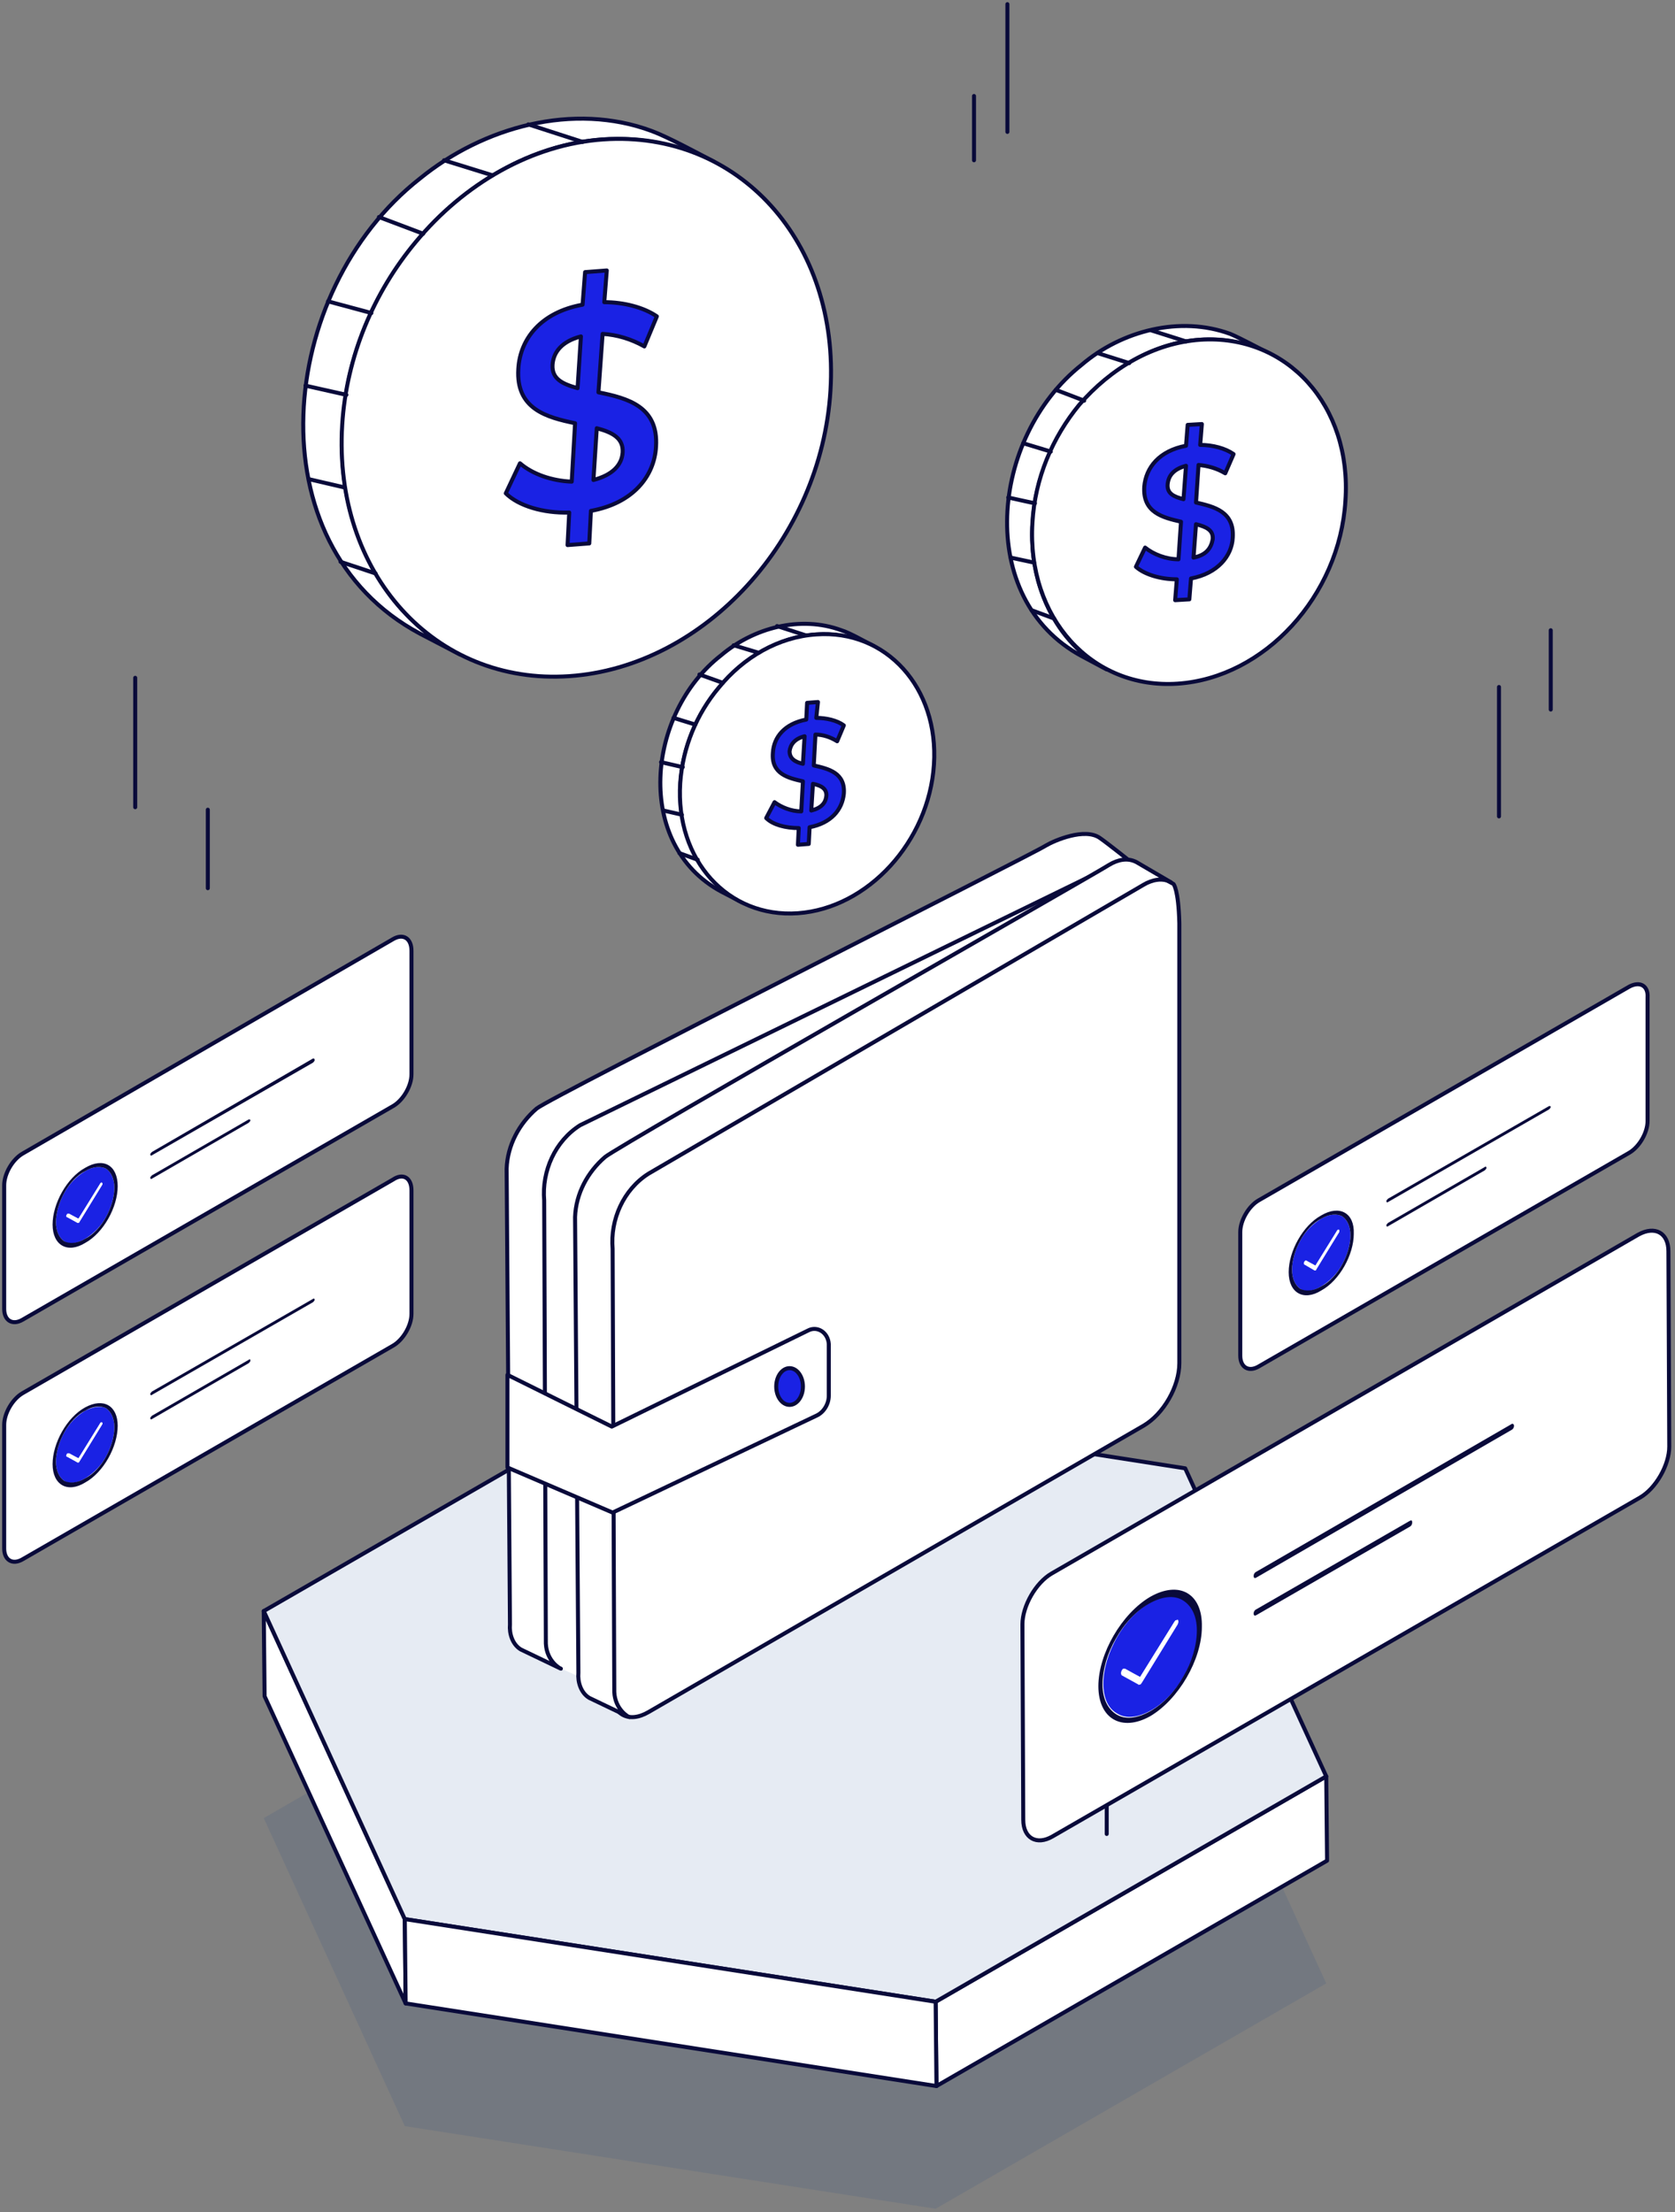 <svg xmlns="http://www.w3.org/2000/svg" width="418" height="552" viewBox="0 0 418 552" fill="none"><rect x="0" y="0" width="418" height="552" fill="#808080" stroke="none"/><g clip-path="url(#clip0_7397_2104)"><path d="M273.895 211.824L136.012 281.807V333.67L276.186 238.901L273.895 211.824Z" fill="white"></path><path opacity="0.1" d="M163.297 397.405L295.765 418.025L330.965 494.881L233.488 551.118L101.02 530.498L65.82 453.641L163.297 397.405Z" fill="#083489"></path><path d="M101.02 478.844L101.228 499.88L66.029 423.232L65.82 401.987L101.02 478.844Z" fill="white" stroke="#090A3A" stroke-miterlimit="10" stroke-linecap="round" stroke-linejoin="round"></path><path d="M330.965 443.227L331.173 464.264L233.697 520.5L233.488 499.464L330.965 443.227Z" fill="white" stroke="#090A3A" stroke-miterlimit="10" stroke-linecap="round" stroke-linejoin="round"></path><path d="M163.297 345.75L295.765 366.371L330.965 443.227L233.488 499.464L101.02 478.844L65.82 401.987L163.297 345.75Z" fill="#E6EBF3" stroke="#090A3A" stroke-miterlimit="10" stroke-linecap="round" stroke-linejoin="round"></path><path d="M233.488 499.464L233.696 520.5L101.228 499.88L101.02 478.844L233.488 499.464Z" fill="white" stroke="#090A3A" stroke-miterlimit="10" stroke-linecap="round" stroke-linejoin="round"></path><path d="M276.184 425.94V457.599" stroke="#090A3A" stroke-miterlimit="10" stroke-linecap="round" stroke-linejoin="round"></path><path d="M276.184 398.863V413.234" stroke="#090A3A" stroke-miterlimit="10" stroke-linecap="round" stroke-linejoin="round"></path><path d="M374.078 171.417V203.701" stroke="#090A3A" stroke-miterlimit="10" stroke-linecap="round" stroke-linejoin="round"></path><path d="M251.398 1.042V32.909" stroke="#090A3A" stroke-miterlimit="10" stroke-linecap="round" stroke-linejoin="round"></path><path d="M243.066 23.953V39.99" stroke="#090A3A" stroke-miterlimit="10" stroke-linecap="round" stroke-linejoin="round"></path><path d="M386.992 157.254V177.041" stroke="#090A3A" stroke-miterlimit="10" stroke-linecap="round" stroke-linejoin="round"></path><path d="M51.863 202.035V221.614" stroke="#090A3A" stroke-miterlimit="10" stroke-linecap="round" stroke-linejoin="round"></path><path d="M301.598 116.639V126.845" stroke="#090A3A" stroke-miterlimit="10" stroke-linecap="round" stroke-linejoin="round"></path><path d="M33.742 169.126V201.41" stroke="#090A3A" stroke-miterlimit="10" stroke-linecap="round" stroke-linejoin="round"></path><path d="M408.862 308.051L262.438 392.614C258.481 394.906 255.148 400.737 255.148 405.32L255.357 454.058C255.357 458.64 258.689 460.515 262.647 458.224L409.278 373.661C413.236 371.369 416.568 365.538 416.568 360.955L416.36 312.217C416.36 307.635 413.027 305.76 408.862 308.051Z" fill="white" stroke="#090A3A" stroke-miterlimit="10"></path><path d="M284.516 418.441L293.056 404.695C293.264 404.487 293.264 404.278 293.472 404.278C293.68 404.278 293.889 404.07 293.889 404.278C294.097 404.487 294.097 404.903 293.889 405.32L284.933 419.899C284.724 420.108 284.724 420.316 284.516 420.316C284.308 420.316 284.099 420.524 284.099 420.316L279.934 418.025C279.726 417.817 279.726 417.4 279.934 416.983C280.142 416.775 280.142 416.567 280.35 416.567C280.559 416.567 280.767 416.359 280.767 416.567L284.516 418.441ZM287.015 399.904C283.683 401.779 280.767 404.903 278.684 408.652C276.601 412.401 275.352 416.359 275.352 420.108C275.352 423.857 276.601 426.356 278.892 427.606C280.975 428.856 283.891 428.647 287.224 426.773C290.556 424.898 293.472 421.774 295.555 418.025C297.638 414.276 298.888 410.318 298.888 406.569L299.512 406.153L298.888 406.569C298.888 402.82 297.638 400.321 295.347 399.071C293.264 397.821 290.348 398.03 287.015 399.904Z" fill="#1A22E4"></path><path d="M287.015 398.446C279.933 402.612 274.102 412.61 274.102 420.733C274.102 428.856 279.933 432.188 287.015 428.231C294.097 424.065 299.929 414.068 299.929 405.945L299.304 406.361L298.679 406.778C298.679 410.527 297.429 414.693 295.346 418.233C293.264 421.982 290.348 425.107 287.015 426.981C283.683 428.856 280.767 429.064 278.684 427.814C276.601 426.565 275.143 424.065 275.143 420.316C275.143 416.567 276.393 412.401 278.475 408.861C280.558 405.112 283.474 401.987 286.807 400.113C290.139 398.238 293.055 398.03 295.138 399.28C297.221 400.529 298.679 403.029 298.679 406.778L299.304 406.361L299.929 405.945C300.137 397.613 294.305 394.281 287.015 398.446Z" fill="#090A3A"></path><path d="M377.203 355.332L313.469 392.198C313.052 392.406 312.844 392.823 312.844 393.239C312.844 393.656 313.052 393.864 313.469 393.656L377.203 356.79C377.62 356.581 377.828 356.165 377.828 355.748C377.828 355.332 377.412 355.123 377.203 355.332Z" fill="#090A3A"></path><path d="M351.793 379.492L313.469 401.571C313.052 401.779 312.844 402.195 312.844 402.612C312.844 403.029 313.052 403.237 313.469 403.029L351.793 380.95C352.209 380.742 352.418 380.326 352.418 379.909C352.418 379.284 352.209 379.284 351.793 379.492Z" fill="#090A3A"></path><path d="M293.472 404.278C293.264 404.278 293.264 404.487 293.055 404.695L284.516 418.442L280.767 416.359C280.558 416.359 280.558 416.359 280.35 416.359C280.142 416.359 280.142 416.567 279.934 416.775C279.725 417.192 279.725 417.609 279.934 417.817L284.099 420.108C284.308 420.108 284.308 420.108 284.516 420.108C284.724 420.108 284.724 419.9 284.932 419.691L293.889 405.111C294.097 404.695 294.097 404.278 293.889 404.07C293.889 404.278 293.68 404.278 293.472 404.278Z" fill="white"></path><path d="M406.572 246.191L314.094 299.512C311.595 300.97 309.512 304.511 309.512 307.427V338.252C309.512 341.168 311.595 342.418 314.094 340.96L406.572 287.64C409.071 286.182 411.154 282.641 411.154 279.725V248.899C411.362 245.983 409.279 244.733 406.572 246.191Z" fill="white" stroke="#090A3A" stroke-miterlimit="10"></path><path d="M328.258 315.966L333.673 307.218C333.673 307.01 333.881 307.01 333.881 307.01C334.09 307.01 334.09 307.01 334.09 307.01C334.298 307.01 334.298 307.427 334.09 307.635L328.466 316.799C328.466 317.008 328.258 317.008 328.258 317.008H328.049L325.55 315.55C325.342 315.55 325.342 315.133 325.55 314.925C325.55 314.717 325.758 314.717 325.758 314.717H325.967L328.258 315.966ZM329.716 304.094C327.633 305.344 325.758 307.218 324.509 309.51C323.259 311.801 322.426 314.508 322.426 316.799C322.426 319.091 323.259 320.757 324.509 321.59C325.758 322.423 327.633 322.215 329.716 320.965C331.799 319.715 333.673 317.841 334.923 315.55C336.172 313.259 337.006 310.551 337.006 308.26L337.422 308.052L337.006 308.26C337.006 305.969 336.172 304.302 334.923 303.469C333.673 302.844 331.799 302.844 329.716 304.094Z" fill="#1A22E4"></path><path d="M329.717 303.261C325.135 305.76 321.594 312.217 321.594 317.424C321.594 322.631 325.343 324.714 329.717 322.007C334.299 319.507 337.84 313.05 337.84 307.843L337.423 308.052L337.007 308.26C337.007 310.551 336.174 313.259 334.924 315.55C333.674 317.841 331.8 319.924 329.717 320.965C327.634 322.215 325.759 322.215 324.51 321.59C323.26 320.757 322.427 319.091 322.427 316.799C322.427 314.508 323.26 311.801 324.51 309.51C325.759 307.218 327.634 305.136 329.717 304.094C331.8 302.844 333.674 302.844 334.924 303.469C336.174 304.302 337.007 305.969 337.007 308.26L337.423 308.052L337.84 307.843C338.048 302.636 334.299 300.553 329.717 303.261Z" fill="#090A3A"></path><path d="M386.58 275.976L346.381 299.095C346.173 299.304 345.965 299.512 345.965 299.72C345.965 299.928 346.173 300.137 346.381 299.928L386.58 276.809C386.788 276.601 386.997 276.392 386.997 276.184C386.997 275.976 386.788 275.976 386.58 275.976Z" fill="#090A3A"></path><path d="M370.542 291.181L346.381 305.136C346.173 305.344 345.965 305.552 345.965 305.76C345.965 305.969 346.173 306.177 346.381 305.969L370.542 292.014C370.751 291.805 370.959 291.597 370.959 291.389C370.959 291.18 370.751 290.972 370.542 291.181Z" fill="#090A3A"></path><path d="M333.882 306.802L333.674 307.01L328.258 315.758L325.967 314.508H325.759L325.551 314.717C325.342 314.925 325.342 315.341 325.551 315.341L328.05 316.799H328.258L328.467 316.591L334.09 307.427C334.299 307.218 334.299 306.802 334.09 306.802C334.09 306.802 333.882 306.802 333.882 306.802Z" fill="white"></path><path d="M98.103 294.305L5.625 347.625C3.126 349.083 1.043 352.624 1.043 355.54V386.366C1.043 389.282 3.126 390.532 5.625 389.074L98.103 335.753C100.602 334.295 102.685 330.754 102.685 327.838V297.012C102.685 293.888 100.602 292.638 98.103 294.305Z" fill="white" stroke="#090A3A" stroke-miterlimit="10"></path><path d="M19.581 363.871L24.996 355.124C24.996 354.915 25.204 354.915 25.204 354.915C25.413 354.915 25.413 354.915 25.413 354.915C25.621 354.915 25.621 355.332 25.413 355.54L19.789 364.705C19.789 364.913 19.581 364.913 19.581 364.913H19.372L16.665 363.455C16.456 363.455 16.456 363.038 16.665 362.83C16.665 362.622 16.873 362.622 16.873 362.622H17.081L19.581 363.871ZM21.247 351.999C19.164 353.249 17.29 355.124 16.04 357.415C14.79 359.706 13.957 362.413 13.957 364.705C13.957 366.996 14.79 368.662 16.04 369.495C17.29 370.328 19.164 370.12 21.247 368.87C23.33 367.621 25.204 365.746 26.454 363.455C27.704 361.164 28.537 358.456 28.537 356.165L28.953 355.957L28.537 356.165C28.537 353.874 27.704 352.208 26.454 351.374C25.204 350.75 23.33 350.958 21.247 351.999Z" fill="#1A22E4"></path><path d="M21.248 351.166C16.666 353.665 13.125 360.122 13.125 365.329C13.125 370.536 16.874 372.619 21.248 369.912C25.83 367.412 29.371 360.955 29.371 355.748L28.954 355.957L28.538 356.165C28.538 358.456 27.705 361.164 26.455 363.455C25.205 365.746 23.331 367.829 21.248 368.87C19.165 370.12 17.291 370.12 16.041 369.495C14.791 368.662 13.958 366.996 13.958 364.704C13.958 362.413 14.791 359.706 16.041 357.415C17.291 355.123 19.165 353.041 21.248 351.999C23.331 350.749 25.205 350.749 26.455 351.374C27.705 352.207 28.538 353.874 28.538 356.165L28.954 355.957L29.371 355.748C29.371 350.749 25.83 348.667 21.248 351.166Z" fill="#090A3A"></path><path d="M78.111 324.089L37.913 347.209C37.704 347.417 37.496 347.625 37.496 347.834C37.496 348.042 37.704 348.25 37.913 348.042L78.111 324.922C78.32 324.714 78.528 324.506 78.528 324.297C78.528 324.089 78.32 323.881 78.111 324.089Z" fill="#090A3A"></path><path d="M62.074 339.294L37.913 353.249C37.704 353.457 37.496 353.665 37.496 353.874C37.496 354.082 37.704 354.29 37.913 354.082L62.074 340.127C62.282 339.919 62.49 339.71 62.49 339.502C62.49 339.086 62.282 339.086 62.074 339.294Z" fill="#090A3A"></path><path d="M25.206 354.915L24.998 355.123L19.583 363.871L17.291 362.622H17.083L16.875 362.83C16.667 363.038 16.667 363.455 16.875 363.455L19.374 364.913H19.583L19.791 364.704L25.415 355.54C25.623 355.332 25.623 354.915 25.415 354.915C25.415 354.915 25.415 354.915 25.206 354.915Z" fill="white"></path><path d="M98.103 234.319L5.625 287.848C3.126 289.306 1.043 292.847 1.043 295.763V326.589C1.043 329.505 3.126 330.754 5.625 329.296L98.103 275.976C100.602 274.518 102.685 270.977 102.685 268.061V237.235C102.685 234.111 100.602 232.861 98.103 234.319Z" fill="white" stroke="#090A3A" stroke-miterlimit="10"></path><path d="M19.581 304.094L24.996 295.346C24.996 295.138 25.204 295.138 25.204 295.138C25.413 295.138 25.413 295.138 25.413 295.138C25.621 295.138 25.621 295.554 25.413 295.763L19.789 304.927C19.789 305.135 19.581 305.135 19.581 305.135H19.372L16.665 303.677C16.456 303.677 16.456 303.261 16.665 303.053C16.665 302.844 16.873 302.844 16.873 302.844H17.081L19.581 304.094ZM21.247 292.222C19.164 293.472 17.29 295.346 16.04 297.637C14.79 299.928 13.957 302.636 13.957 304.927C13.957 307.218 14.79 308.884 16.04 309.718C17.29 310.551 19.164 310.342 21.247 309.093C23.33 307.843 25.204 305.969 26.454 303.677C27.704 301.386 28.537 298.679 28.537 296.387L28.953 296.179L28.537 296.387C28.537 294.096 27.704 292.43 26.454 291.597C25.204 290.972 23.33 290.972 21.247 292.222Z" fill="#1A22E4"></path><path d="M21.248 291.389C16.666 293.888 13.125 300.345 13.125 305.552C13.125 310.759 16.874 312.842 21.248 310.134C25.83 307.635 29.371 301.178 29.371 295.971L28.954 296.179L28.538 296.388C28.538 298.679 27.705 301.386 26.455 303.677C25.205 305.969 23.331 308.051 21.248 309.093C19.165 310.342 17.291 310.343 16.041 309.718C14.791 308.885 13.958 307.218 13.958 304.927C13.958 302.636 14.791 299.928 16.041 297.637C17.291 295.346 19.165 293.263 21.248 292.222C23.331 290.972 25.205 290.972 26.455 291.597C27.705 292.43 28.538 294.096 28.538 296.388L28.954 296.179L29.371 295.971C29.371 290.764 25.83 288.681 21.248 291.389Z" fill="#090A3A"></path><path d="M78.111 264.104L37.913 287.431C37.704 287.64 37.496 287.848 37.496 288.056C37.496 288.264 37.704 288.473 37.913 288.264L78.111 265.145C78.32 264.937 78.528 264.728 78.528 264.52C78.528 264.104 78.32 264.104 78.111 264.104Z" fill="#090A3A"></path><path d="M62.074 279.308L37.913 293.263C37.704 293.471 37.496 293.68 37.496 293.888C37.496 294.096 37.704 294.304 37.913 294.096L62.074 280.141C62.282 279.933 62.49 279.725 62.49 279.516C62.49 279.308 62.282 279.308 62.074 279.308Z" fill="#090A3A"></path><path d="M25.206 295.138L24.998 295.346L19.583 304.094L17.291 302.844H17.083L16.875 303.052C16.667 303.261 16.667 303.677 16.875 303.677L19.374 305.135H19.583L19.791 304.927L25.415 295.763C25.623 295.554 25.623 295.138 25.415 295.138C25.415 294.929 25.415 294.929 25.206 295.138Z" fill="white"></path><path d="M85.815 102.892C89.564 59.777 135.386 19.37 178.292 40.407C174.335 38.324 166.629 34.159 162.671 32.701C143.093 25.411 120.598 31.659 104.768 44.573C68.944 72.691 63.112 135.801 104.768 158.087L114.766 163.294C94.979 153.297 82.69 129.136 85.815 102.892Z" fill="white" stroke="#090A3A" stroke-miterlimit="10" stroke-linecap="round" stroke-linejoin="round"></path><path d="M150.59 34.783C184.332 32.492 209.534 60.402 207.243 97.477C204.952 134.551 175.792 166.419 142.051 168.71C108.517 171.001 83.106 143.091 85.397 106.016C86.439 88.937 93.312 72.899 103.726 60.402C115.807 45.822 132.678 36.033 150.59 34.783Z" fill="white" stroke="#090A3A" stroke-miterlimit="10" stroke-linecap="round" stroke-linejoin="round"></path><path d="M148.925 106.85L148.092 119.763C152.882 118.722 155.173 116.014 155.382 112.89C155.59 109.349 152.674 107.891 148.925 106.85ZM144.968 83.938C140.177 84.98 138.094 87.896 137.886 91.02C137.678 94.561 140.385 95.811 144.134 96.852L144.968 83.938ZM142.676 120.18L143.51 105.6C136.22 104.142 128.721 102.059 129.346 92.061C129.763 84.563 135.178 77.898 145.384 76.024L146.009 67.9L151.424 67.484L151.008 75.607C155.798 75.607 160.797 76.857 164.13 79.148L161.005 86.646C157.673 84.563 154.132 83.73 150.591 83.522L149.55 98.102C156.84 99.56 164.546 101.434 163.921 111.64C163.505 119.138 158.089 125.803 147.675 127.678L147.259 135.801L141.635 136.009L142.052 127.886C135.595 127.886 129.555 126.012 126.222 123.096L129.763 115.597C132.887 118.305 137.678 119.971 142.676 120.18ZM150.175 37.908C134.137 38.949 119.14 47.281 107.685 59.569C96.438 71.858 88.939 88.312 87.69 106.016C86.648 123.72 92.064 139.342 101.853 150.172C111.642 161.003 125.805 167.252 141.843 166.002C157.881 164.961 172.878 156.629 184.333 144.341C195.58 132.052 203.079 115.597 204.328 97.893H204.953H204.328C205.37 80.189 199.954 64.568 190.165 53.737C180.376 42.907 166.212 36.658 150.175 37.908Z" fill="white"></path><path d="M148.092 119.763L148.926 106.849C152.883 107.891 155.591 109.349 155.382 112.89C155.174 116.014 152.883 118.513 148.092 119.763ZM144.135 96.852C140.386 95.81 137.678 94.561 137.887 91.02C138.095 87.896 140.178 85.188 144.968 83.938L144.135 96.852ZM151.425 67.484L146.01 67.9L145.385 76.023C134.971 77.898 129.763 84.563 129.347 92.061C128.722 102.059 136.429 104.142 143.51 105.6L142.677 120.18C137.678 119.971 132.888 118.305 129.763 115.597L126.223 123.096C129.347 126.22 135.595 128.094 142.052 127.886L141.636 136.009L147.051 135.593L147.468 127.47C157.882 125.595 163.297 118.93 163.714 111.432C164.339 101.434 156.632 99.351 149.342 97.893L150.384 83.313C153.924 83.522 157.465 84.563 160.798 86.438L163.922 78.939C160.589 76.648 155.591 75.399 150.8 75.399L151.425 67.484Z" fill="#1A22E4" stroke="#090A3A" stroke-miterlimit="10" stroke-linecap="round" stroke-linejoin="round"></path><path d="M145.382 35.408L131.844 31.034" stroke="#090A3A" stroke-miterlimit="10" stroke-linecap="round" stroke-linejoin="round"></path><path d="M122.889 43.74L110.809 39.99" stroke="#090A3A" stroke-miterlimit="10" stroke-linecap="round" stroke-linejoin="round"></path><path d="M105.602 58.319L94.562 54.154" stroke="#090A3A" stroke-miterlimit="10" stroke-linecap="round" stroke-linejoin="round"></path><path d="M92.686 78.106L81.856 75.19" stroke="#090A3A" stroke-miterlimit="10" stroke-linecap="round" stroke-linejoin="round"></path><path d="M86.44 98.518L76.234 96.227" stroke="#090A3A" stroke-miterlimit="10" stroke-linecap="round" stroke-linejoin="round"></path><path d="M86.023 121.638L77.066 119.555" stroke="#090A3A" stroke-miterlimit="10" stroke-linecap="round" stroke-linejoin="round"></path><path d="M93.728 143.091L84.981 140.175" stroke="#090A3A" stroke-miterlimit="10" stroke-linecap="round" stroke-linejoin="round"></path><path d="M136.012 293.471V414.484L152.883 422.19L152.674 276.809C152.674 276.809 140.594 282.849 138.719 286.806C136.845 290.764 136.012 293.471 136.012 293.471Z" fill="white"></path><path d="M269.938 215.365L261.398 210.366L269.938 215.365Z" fill="#B8B8B8"></path><path d="M261.399 220.156L252.859 215.157L261.399 220.156C261.399 220.156 261.399 220.364 261.399 220.156Z" fill="#B8B8B8"></path><path d="M126.43 291.597C126.638 285.765 129.554 280.35 133.928 276.6C137.469 273.684 257.44 213.282 260.981 210.991C263.064 209.741 270.77 206.409 274.519 209.117C276.602 210.575 281.809 214.74 281.809 214.74C281.809 214.74 275.977 216.407 274.103 217.656L144.759 280.766C138.51 284.724 135.178 292.222 135.802 299.512C135.802 299.928 136.219 409.485 136.219 410.11C136.427 414.484 139.76 416.359 139.968 416.359L129.971 411.568C127.888 410.318 127.055 407.611 127.263 405.32L126.43 291.597Z" fill="white" stroke="#090A3A" stroke-miterlimit="10" stroke-linecap="round" stroke-linejoin="round"></path><path d="M286.805 227.446L278.266 222.447L286.805 227.446Z" fill="#B8B8B8"></path><path d="M278.266 232.444L269.727 227.446L278.266 232.444Z" fill="#B8B8B8"></path><path d="M294.306 231.195V230.361C294.098 221.822 292.848 220.572 292.848 220.572L289.099 218.489L152.465 297.845V312.009L152.673 421.982C152.673 427.814 156.839 430.105 161.838 427.189L285.35 355.748C290.348 352.832 294.306 345.959 294.306 340.127V231.195Z" fill="white" stroke="#090A3A" stroke-miterlimit="10" stroke-linecap="round" stroke-linejoin="round"></path><path d="M143.508 303.677C143.716 297.845 146.632 292.43 151.006 288.681C154.547 285.765 273.268 218.073 276.809 215.782C278.892 214.532 281.391 213.907 283.683 215.157L292.222 220.156C290.139 218.906 287.432 219.531 285.349 220.78L161.837 292.847C155.588 296.804 152.256 304.302 152.881 311.592C152.881 312.009 153.297 421.566 153.297 422.19C153.505 426.564 156.838 428.439 157.046 428.439L147.049 423.648C144.966 422.399 144.133 419.691 144.341 417.4L143.508 303.677Z" fill="white" stroke="#090A3A" stroke-miterlimit="10" stroke-linecap="round" stroke-linejoin="round"></path><path d="M201.619 332.004L152.672 355.956L126.637 343.043V366.162L152.88 377.41L203.702 353.249C205.576 352.416 206.826 350.333 206.826 348.25V335.336C206.618 332.42 203.91 330.754 201.619 332.004Z" fill="white" stroke="#090A3A" stroke-miterlimit="10" stroke-linecap="round" stroke-linejoin="round"></path><path d="M197.04 350.541C198.88 350.541 200.372 348.489 200.372 345.959C200.372 343.428 198.88 341.376 197.04 341.376C195.199 341.376 193.707 343.428 193.707 345.959C193.707 348.489 195.199 350.541 197.04 350.541Z" fill="#1A22E4" stroke="#090A3A" stroke-miterlimit="10" stroke-linecap="round" stroke-linejoin="round"></path><path d="M169.96 193.704C172.043 171.209 195.787 150.381 218.073 161.211C215.99 160.17 212.033 157.879 209.95 157.254C199.744 153.505 188.081 156.629 179.957 163.502C161.212 178.082 158.296 210.783 179.957 222.447L185.165 225.154C174.75 219.739 168.502 207.242 169.96 193.704Z" fill="white" stroke="#090A3A" stroke-miterlimit="10" stroke-linecap="round" stroke-linejoin="round"></path><path d="M203.701 158.295C221.196 157.046 234.318 171.626 233.068 190.788C231.819 209.95 216.614 226.612 199.118 227.862C181.622 229.112 168.501 214.532 169.75 195.37C170.375 186.414 173.916 178.082 179.331 171.626C185.58 163.919 194.328 158.92 203.701 158.295Z" fill="white" stroke="#090A3A" stroke-miterlimit="10" stroke-linecap="round" stroke-linejoin="round"></path><path d="M202.869 195.578L202.452 202.243C204.952 201.618 206.202 200.369 206.202 198.702C206.202 196.828 204.744 196.203 202.869 195.578ZM200.786 183.706C198.287 184.331 197.245 185.789 197.037 187.455C196.829 189.33 198.287 189.954 200.37 190.579L200.786 183.706ZM199.537 202.66L199.953 195.161C196.204 194.328 192.247 193.287 192.455 188.08C192.663 184.331 195.371 180.79 200.786 179.749L200.995 175.583L203.702 175.375L203.494 179.54C205.993 179.54 208.493 180.165 210.367 181.415L208.701 185.372C207.035 184.331 205.16 183.914 203.286 183.706L202.869 191.412C206.618 192.246 210.576 193.287 210.367 198.494C210.159 202.243 207.243 205.784 201.828 206.825L201.619 210.991L198.912 211.199L199.12 207.034C195.787 207.034 192.663 205.992 190.997 204.534L192.871 200.577C194.538 201.618 197.037 202.451 199.537 202.66ZM203.494 159.753C195.163 160.378 187.248 164.544 181.416 171.001C175.584 177.457 171.627 185.997 171.002 195.161C170.377 204.326 173.293 212.449 178.292 218.073C183.29 223.696 190.789 226.821 199.12 226.404C207.451 225.779 215.366 221.613 221.198 215.157C227.03 208.7 230.987 200.16 231.612 190.996H231.82H231.612C232.237 181.831 229.321 173.708 224.322 168.085C219.115 162.461 211.825 159.128 203.494 159.753Z" fill="white"></path><path d="M202.454 202.243L202.871 195.578C204.954 195.995 206.412 196.828 206.203 198.702C205.995 200.369 204.954 201.618 202.454 202.243ZM200.371 190.579C198.497 190.163 197.039 189.33 197.039 187.455C197.247 185.789 198.289 184.331 200.788 183.706L200.371 190.579ZM204.121 175.166L201.413 175.375L201.205 179.54C195.789 180.582 193.082 183.914 192.873 187.872C192.457 193.079 196.622 194.12 200.371 194.953L199.955 202.451C197.456 202.451 194.956 201.41 193.29 200.16L191.207 204.118C192.873 205.784 195.998 206.617 199.33 206.617L199.122 210.783L201.829 210.574L202.038 206.409C207.453 205.367 210.161 202.035 210.577 198.077C210.994 192.87 206.828 191.829 203.079 190.996L203.496 183.289C205.37 183.289 207.245 183.914 208.911 184.956L210.577 180.998C208.911 179.749 206.203 179.124 203.704 179.124L204.121 175.166Z" fill="#1A22E4" stroke="#090A3A" stroke-miterlimit="10" stroke-linecap="round" stroke-linejoin="round"></path><path d="M200.996 158.504L193.914 156.213" stroke="#090A3A" stroke-miterlimit="10" stroke-linecap="round" stroke-linejoin="round"></path><path d="M189.331 162.878L183.082 161.003" stroke="#090A3A" stroke-miterlimit="10" stroke-linecap="round" stroke-linejoin="round"></path><path d="M180.375 170.376L174.543 168.293" stroke="#090A3A" stroke-miterlimit="10" stroke-linecap="round" stroke-linejoin="round"></path><path d="M173.501 180.79L168.086 179.124" stroke="#090A3A" stroke-miterlimit="10" stroke-linecap="round" stroke-linejoin="round"></path><path d="M170.376 191.413L164.961 190.163" stroke="#090A3A" stroke-miterlimit="10" stroke-linecap="round" stroke-linejoin="round"></path><path d="M170.168 203.285L165.586 202.243" stroke="#090A3A" stroke-miterlimit="10" stroke-linecap="round" stroke-linejoin="round"></path><path d="M174.125 214.532L169.543 212.866" stroke="#090A3A" stroke-miterlimit="10" stroke-linecap="round" stroke-linejoin="round"></path><path d="M257.856 128.511C260.355 100.809 289.723 74.982 317.008 88.312C314.509 87.062 309.51 84.355 307.011 83.313C294.514 78.731 279.934 82.48 269.936 91.02C247.025 109.141 243.276 149.339 269.936 163.711L276.185 167.043C263.688 160.795 255.981 145.382 257.856 128.511Z" fill="white" stroke="#090A3A" stroke-miterlimit="10" stroke-linecap="round" stroke-linejoin="round"></path><path d="M299.511 84.772C321.172 83.314 337.418 101.226 335.752 124.97C334.294 148.715 315.548 169.126 293.887 170.584C272.434 172.042 256.188 154.13 257.646 130.386C258.27 119.347 262.644 109.141 269.31 101.018C277.224 91.853 287.847 85.605 299.511 84.772Z" fill="white" stroke="#090A3A" stroke-miterlimit="10" stroke-linecap="round" stroke-linejoin="round"></path><path d="M298.262 131.01L297.637 139.342C300.761 138.508 302.219 136.842 302.219 134.968C302.636 132.468 300.761 131.635 298.262 131.01ZM295.762 116.43C292.638 117.055 291.388 118.93 291.18 121.013C290.972 123.304 292.846 124.137 295.137 124.762L295.762 116.43ZM294.304 139.55L294.929 130.177C290.347 129.344 285.348 127.886 285.765 121.429C285.973 116.639 289.514 112.265 296.179 111.223L296.595 106.016L300.136 105.808L299.72 111.015C302.844 111.015 305.968 111.848 308.051 113.306L305.968 118.097C303.885 116.847 301.594 116.222 299.303 116.014L298.678 125.387C303.26 126.22 308.259 127.678 307.843 134.135C307.634 138.925 304.094 143.091 297.429 144.34L297.012 149.547L293.471 149.756L293.888 144.549C289.722 144.549 285.765 143.299 283.682 141.424L285.973 136.634C288.056 138.3 291.18 139.55 294.304 139.55ZM299.095 86.854C288.681 87.479 279.1 92.894 272.018 100.809C264.728 108.724 259.938 119.346 259.313 130.594C258.688 141.841 262.02 151.839 268.477 158.92C274.726 165.794 283.89 169.751 294.096 169.126C304.302 168.501 314.091 163.086 321.173 155.171C328.463 147.256 333.253 136.634 333.878 125.387H334.295H333.878C334.503 114.139 331.17 104.142 324.714 97.06C318.465 89.978 309.509 86.021 299.095 86.854Z" fill="white"></path><path d="M297.844 139.133L298.469 130.802C300.968 131.427 302.843 132.26 302.635 134.551C302.218 136.842 300.968 138.508 297.844 139.133ZM295.345 124.553C292.845 123.929 291.179 123.095 291.387 120.804C291.596 118.721 292.845 117.055 295.97 116.222L295.345 124.553ZM299.927 105.808L296.386 106.016L295.97 111.223C289.305 112.473 285.972 116.639 285.555 121.429C285.139 127.886 290.138 129.136 294.72 130.177L294.095 139.55C290.971 139.55 287.847 138.3 285.764 136.634L283.473 141.424C285.555 143.299 289.513 144.549 293.679 144.549L293.262 149.756L296.803 149.547L297.219 144.34C303.884 143.091 307.425 138.717 307.634 134.134C308.05 127.678 303.051 126.428 298.469 125.387L299.094 116.014C301.385 116.222 303.676 116.847 305.759 118.097L307.842 113.306C305.759 111.848 302.635 111.015 299.51 111.015L299.927 105.808Z" fill="#1A22E4" stroke="#090A3A" stroke-miterlimit="10" stroke-linecap="round" stroke-linejoin="round"></path><path d="M295.973 85.188L287.434 82.48" stroke="#090A3A" stroke-miterlimit="10" stroke-linecap="round" stroke-linejoin="round"></path><path d="M281.809 90.603L273.895 88.104" stroke="#090A3A" stroke-miterlimit="10" stroke-linecap="round" stroke-linejoin="round"></path><path d="M270.562 99.976L263.48 97.268" stroke="#090A3A" stroke-miterlimit="10" stroke-linecap="round" stroke-linejoin="round"></path><path d="M262.229 112.681L255.355 110.599" stroke="#090A3A" stroke-miterlimit="10" stroke-linecap="round" stroke-linejoin="round"></path><path d="M258.271 125.595L251.605 124.137" stroke="#090A3A" stroke-miterlimit="10" stroke-linecap="round" stroke-linejoin="round"></path><path d="M258.062 140.383L252.23 139.133" stroke="#090A3A" stroke-miterlimit="10" stroke-linecap="round" stroke-linejoin="round"></path><path d="M263.061 154.338L257.438 152.255" stroke="#090A3A" stroke-miterlimit="10" stroke-linecap="round" stroke-linejoin="round"></path></g><defs><clipPath id="clip0_7397_2104"><rect width="417.4" height="551.118" fill="white"></rect></clipPath></defs></svg>